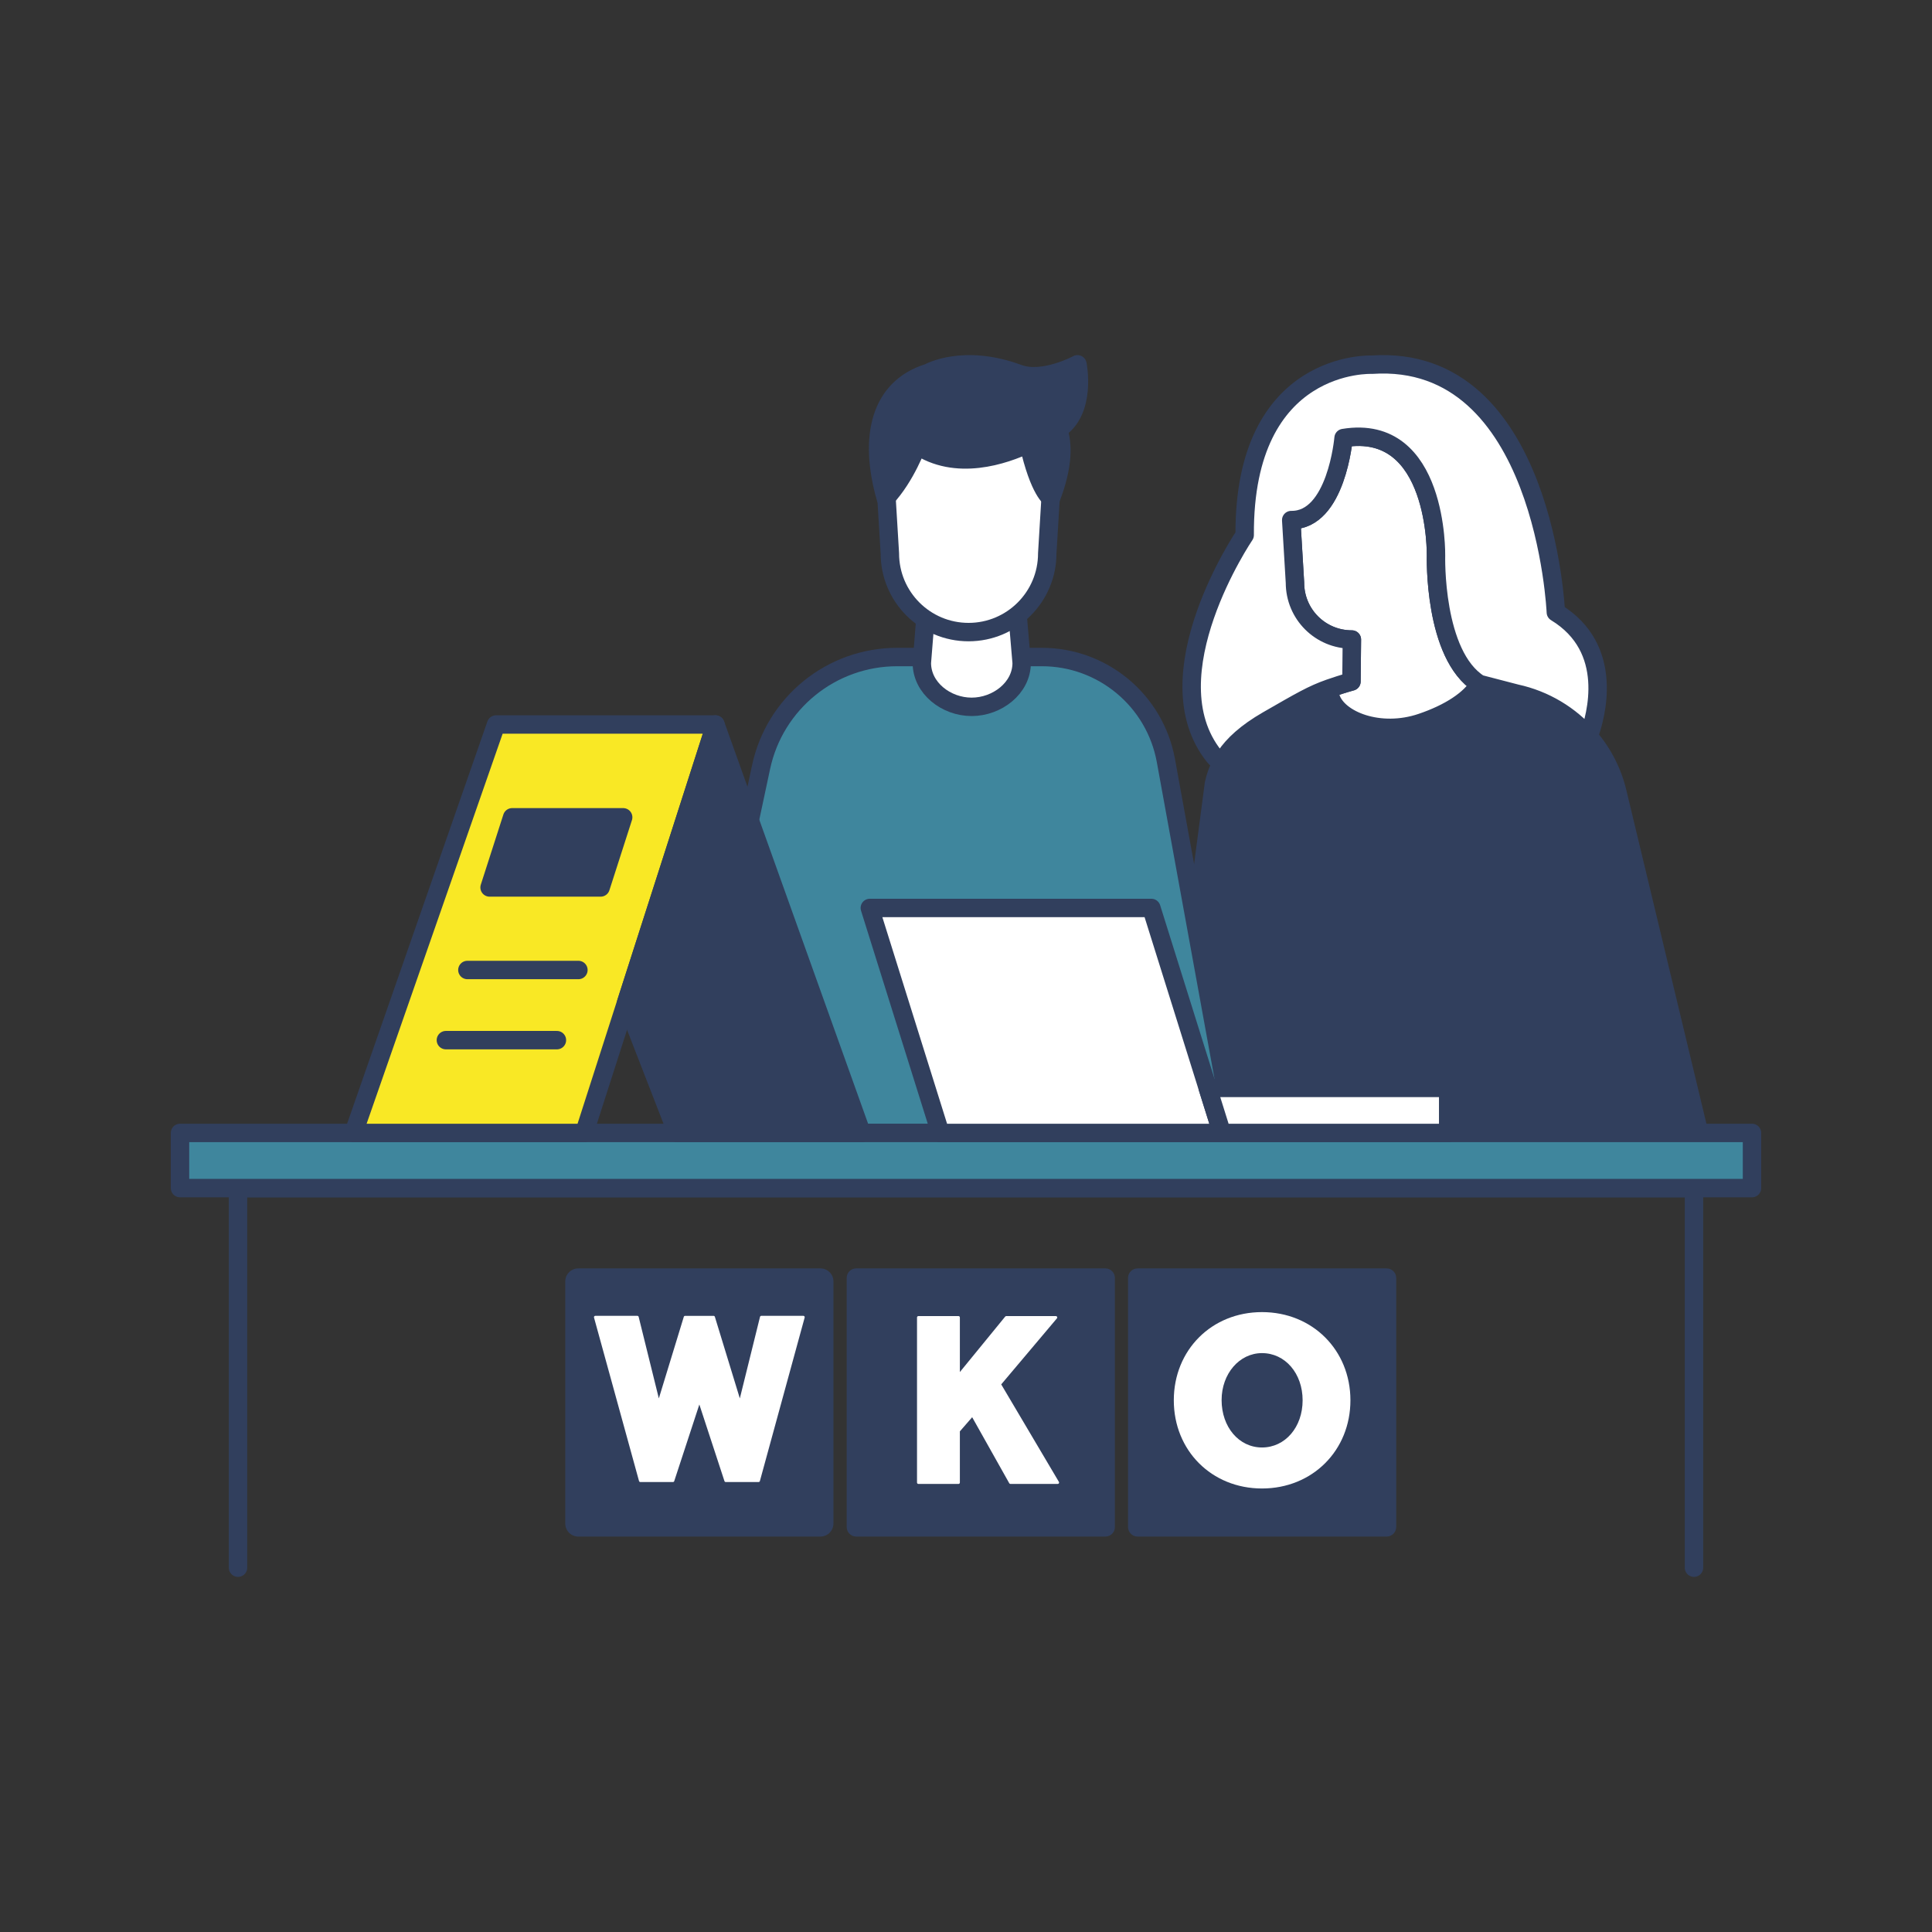 <?xml version="1.0" encoding="UTF-8"?>
<svg id="Ebene_1" xmlns="http://www.w3.org/2000/svg" version="1.1" viewBox="0 0 104.882 104.882">
  <rect x="0" y="0" width="104.882" height="104.882" fill="#333333" stroke="none"/>
  <!-- Generator: Adobe Illustrator 29.5.1, SVG Export Plug-In . SVG Version: 2.1.0 Build 141)  -->
  <defs>
    <style>
      .st0, .st1 {
        fill: #313f5d;
      }

      .st2, .st3 {
        fill: #fff;
      }

      .st4 {
        fill: none;
      }

      .st4, .st1, .st3, .st5, .st6 {
        stroke: #313f5d;
        stroke-linecap: round;
        stroke-linejoin: round;
      }

      .st5 {
        fill: #f9e825;
      }

      .st6 {
        fill: #3f869d;
      }
    </style>
  </defs>
  <polyline class="st4" points="91.961 85.104 91.961 64.498 12.921 64.498 12.921 85.104"/>
  <path class="st1" d="M87.811,43.04c-.271-1.15-.812-2.188-1.568-3.056-1.003-1.162-2.379-1.996-3.935-2.334l-1.996-.519c-.485.846-1.646,1.59-3.146,2.098-2.267.767-4.533-.135-4.928-1.353-.045-.158-.068-.327-.056-.508-.959.338-1.545.688-3.372,1.737-1.173.677-1.861,1.331-2.278,1.951-.083.122-.154.243-.218.362v-0c-.215.399-.336.782-.414,1.138l-2.492,18.945h28.834l-4.432-18.46Z"/>
  <path class="st3" d="M70.096,28.234c2.458.034,2.842-4.454,2.842-4.454,5.153-.846,5.018,6.383,5.018,6.383,0,0-.147,5.402,2.357,6.969-.485.846-1.646,1.59-3.146,2.097-2.267.767-4.533-.135-4.928-1.353-.045-.158-.068-.327-.056-.507.327-.113.699-.237,1.184-.372l.023-2.278c-1.714,0-3.09-1.376-3.09-3.09l-.203-3.394Z"/>
  <path class="st3" d="M84.462,33.24s-.609-14.073-9.98-13.442c0,0-6.969-.327-6.912,9.247,0,0-5.165,7.623-1.658,12.01.11.134.25.252.402.362.064-.119.135-.24.218-.362.417-.62,1.105-1.274,2.278-1.951,1.827-1.049,2.413-1.398,3.372-1.737.327-.113.699-.237,1.184-.372l.023-2.278c-1.714,0-3.09-1.376-3.09-3.09l-.203-3.394c2.458.034,2.842-4.454,2.842-4.454,5.153-.846,5.018,6.382,5.018,6.382,0,0-.147,5.402,2.357,6.969l1.996.519c1.556.338,2.932,1.173,3.935,2.334.406-1.105,1.444-4.781-1.782-6.743Z"/>
  <path class="st6" d="M66.974,61.5l-3.682-20.214c-.593-3.254-3.427-5.618-6.734-5.618h-7.855c-3.565,0-6.644,2.492-7.387,5.979l-.86,4.036-.923,15.822h25.952l1.49-.004Z"/>
  <rect class="st6" x="9.772" y="61.504" width="85.338" height="2.994"/>
  <polygon class="st5" points="31.718 61.504 38.838 39.331 26.931 39.331 19.198 61.504 31.718 61.504"/>
  <path class="st3" d="M52.747,38.372h-0c-1.376,0-2.703-1.009-2.703-2.386l.211-2.635c0-1.376,1.116-2.492,2.492-2.492h0c1.376,0,2.492,1.116,2.492,2.492l.224,2.635c0,1.376-1.34,2.386-2.716,2.386Z"/>
  <polygon class="st3" points="66.329 61.504 51.046 61.504 47.22 49.29 62.503 49.29 66.329 61.504"/>
  <polygon class="st3" points="65.563 59.058 78.617 59.058 78.617 61.504 66.329 61.504 65.563 59.058"/>
  <line class="st1" x1="31.4" y1="52.658" x2="25.373" y2="52.658"/>
  <line class="st1" x1="24.206" y1="56.466" x2="30.233" y2="56.466"/>
  <polygon class="st1" points="26.578 48.177 32.606 48.177 33.83 44.369 27.803 44.369 26.578 48.177"/>
  <polygon class="st1" points="46.775 61.504 38.838 39.331 33.996 54.412 36.751 61.504 46.775 61.504"/>
  <path class="st3" d="M57.06,26.608c.015-.249.019-.5-.006-.748-.23-2.268-2.146-4.038-4.474-4.038s-4.244,1.77-4.474,4.038c-.025.248-.021.499-.006.748l.208,3.434c0,2.359,1.913,4.272,4.272,4.272s4.272-1.913,4.272-4.272l.208-3.434Z"/>
  <path class="st1" d="M58.492,19.778s-1.86,1.005-3.206.507c-3.009-1.112-4.874-.048-4.874-.048-2.6.798-3.293,3.426-2.325,6.804,1.102-1.185,1.701-2.874,1.701-2.874,2.102,1.441,4.717.548,6.047-.084.585,2.61,1.22,2.958,1.22,2.958.689-1.79.652-2.968.386-3.733,1.564-.995,1.051-3.53,1.051-3.53Z"/>
  <path class="st0" d="M75.275,68.857h-13.517c-.288,0-.521.233-.521.521v13.517c0,.288.233.521.521.521h13.517c.288,0,.521-.233.521-.521v-13.517c0-.288-.233-.521-.521-.521Z"/>
  <path class="st0" d="M60.009,68.857h-13.53c-.284,0-.514.23-.514.514v13.53c0,.284.23.514.514.514h13.53c.284,0,.514-.23.514-.514v-13.53c0-.284-.23-.514-.514-.514Z"/>
  <path class="st0" d="M44.537,68.857h-13.143c-.391,0-.708.317-.708.708v13.143c0,.391.317.708.708.708h13.143c.391,0,.708-.317.708-.708v-13.143c0-.391-.317-.708-.708-.708Z"/>
  <path class="st2" d="M57.485,80.447l-3.132-5.293,3.025-3.586c.019-.022.023-.053.011-.079-.013-.026-.039-.043-.068-.043h-2.694c-.023,0-.043.01-.058.027l-2.461,3.011v-2.964c0-.041-.033-.074-.074-.074h-2.178c-.041,0-.074.033-.074.074v8.964c0,.041.033.074.074.074h2.178c.041,0,.074-.033.074-.074v-2.78l.668-.768,2.013,3.584c.013.024.038.038.065.038h2.568c.027,0,.051-.014.064-.037s.013-.052-.001-.075Z"/>
  <path class="st2" d="M43.67,71.461c-.014-.019-.036-.029-.059-.029h-2.281c-.034,0-.064.023-.072.057l-1.095,4.425-1.355-4.429c-.009-.031-.039-.052-.071-.052h-1.545c-.032,0-.062.021-.071.052l-1.355,4.429-1.095-4.425c-.008-.034-.038-.057-.072-.057h-2.281c-.023,0-.045.011-.059.029-.014.019-.019.042-.012.065l2.443,8.874c.009.032.038.055.072.055h1.77c.032,0,.061-.02.07-.051l1.363-4.159,1.363,4.159c.01.031.039.051.07.051h1.782c.034,0,.063-.023.072-.055l2.43-8.874c.007-.023.002-.046-.013-.065Z"/>
  <path class="st2" d="M68.51,71.23c-2.738,0-4.788,2.063-4.788,4.787,0,2.725,2.05,4.788,4.788,4.788,2.737,0,4.8-2.063,4.8-4.788,0-2.725-2.063-4.787-4.8-4.787ZM68.51,78.579c-1.25,0-2.193-1.107-2.193-2.574,0-1.429.963-2.549,2.193-2.549,1.257,0,2.205,1.101,2.205,2.562,0,1.46-.948,2.561-2.205,2.561Z"/>
</svg>